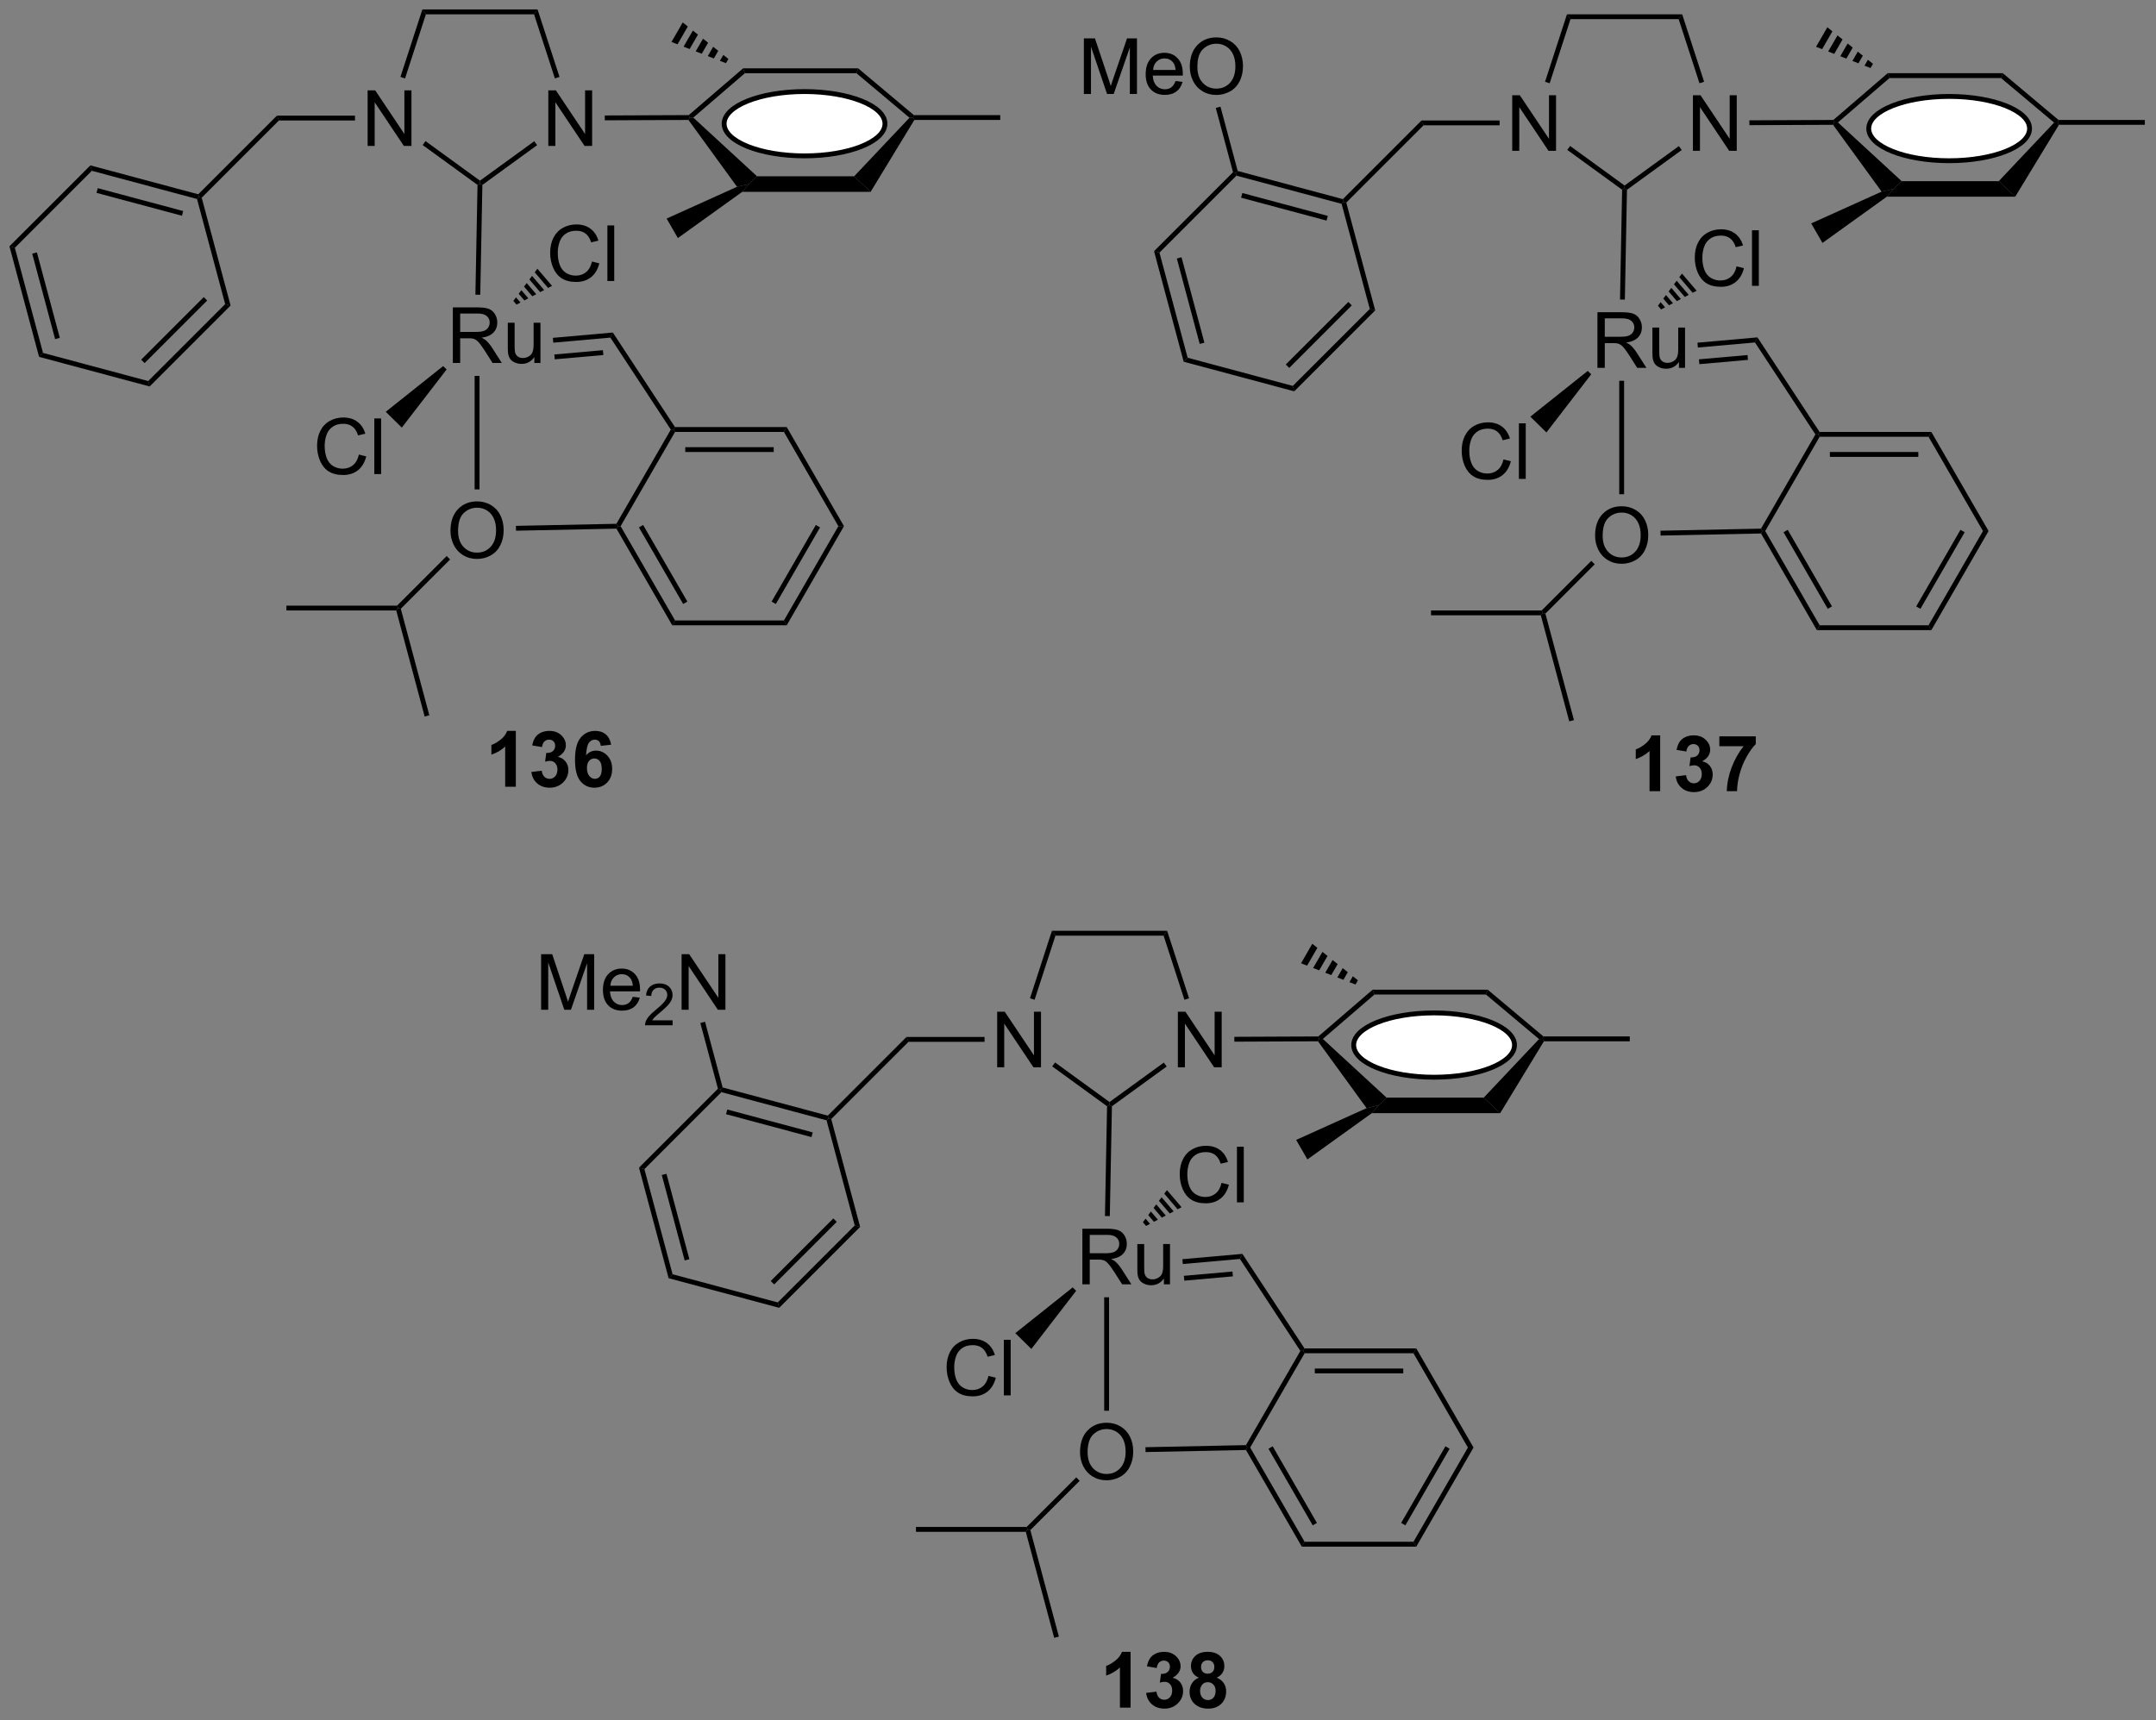 <?xml version="1.0" encoding="UTF-8"?>
<!DOCTYPE svg PUBLIC '-//W3C//DTD SVG 1.0//EN'
          'http://www.w3.org/TR/2001/REC-SVG-20010904/DTD/svg10.dtd'>
<svg stroke-dasharray="none" shape-rendering="auto" xmlns="http://www.w3.org/2000/svg" font-family="'Dialog'" text-rendering="auto" width="609" fill-opacity="1" color-interpolation="auto" color-rendering="auto" preserveAspectRatio="xMidYMid meet" font-size="12px" viewBox="0 0 609 486" fill="black" xmlns:xlink="http://www.w3.org/1999/xlink" stroke="black" image-rendering="auto" stroke-miterlimit="10" stroke-linecap="square" stroke-linejoin="miter" font-style="normal" stroke-width="1" height="486" stroke-dashoffset="0" font-weight="normal" stroke-opacity="1"
><rect x="0" y="0" width="609" height="486" fill="#808080" stroke="none"/><!--Generated by the Batik Graphics2D SVG Generator--><defs id="genericDefs"
  /><g
  ><defs id="defs1"
    ><clipPath clipPathUnits="userSpaceOnUse" id="clipPath1"
      ><path d="M0.646 0.646 L228.833 0.646 L228.833 182.681 L0.646 182.681 L0.646 0.646 Z"
      /></clipPath
      ><clipPath clipPathUnits="userSpaceOnUse" id="clipPath2"
      ><path d="M-1.222 11.784 L-1.222 188.758 L220.62 188.758 L220.62 11.784 Z"
      /></clipPath
    ></defs
    ><g transform="scale(2.667,2.667) translate(-0.646,-0.646) matrix(1.029,0,0,1.029,1.903,-11.476)"
    ><path d="M51.872 92.78 L50.775 92.78 L50.775 88.642 Q50.174 89.204 49.356 89.475 L49.356 88.478 Q49.786 88.337 50.288 87.946 Q50.794 87.553 50.981 87.03 L51.872 87.03 L51.872 92.78 ZM53.474 91.259 L54.537 91.131 Q54.587 91.537 54.808 91.754 Q55.032 91.967 55.349 91.967 Q55.688 91.967 55.92 91.709 Q56.154 91.452 56.154 91.014 Q56.154 90.6 55.93 90.358 Q55.709 90.116 55.389 90.116 Q55.178 90.116 54.883 90.196 L55.006 89.303 Q55.451 89.314 55.685 89.11 Q55.92 88.905 55.92 88.564 Q55.92 88.275 55.748 88.103 Q55.576 87.931 55.29 87.931 Q55.008 87.931 54.808 88.126 Q54.61 88.321 54.568 88.696 L53.555 88.525 Q53.662 88.006 53.873 87.696 Q54.087 87.384 54.467 87.207 Q54.849 87.03 55.321 87.03 Q56.131 87.03 56.618 87.545 Q57.021 87.967 57.021 88.499 Q57.021 89.251 56.196 89.702 Q56.688 89.806 56.982 90.173 Q57.279 90.54 57.279 91.061 Q57.279 91.814 56.727 92.347 Q56.178 92.879 55.357 92.879 Q54.579 92.879 54.066 92.431 Q53.555 91.983 53.474 91.259 ZM61.681 88.454 L60.619 88.571 Q60.58 88.243 60.416 88.087 Q60.252 87.931 59.989 87.931 Q59.642 87.931 59.4 88.243 Q59.161 88.556 59.098 89.545 Q59.51 89.061 60.119 89.061 Q60.806 89.061 61.296 89.584 Q61.786 90.108 61.786 90.936 Q61.786 91.814 61.27 92.347 Q60.755 92.879 59.947 92.879 Q59.08 92.879 58.52 92.204 Q57.963 91.53 57.963 89.993 Q57.963 88.42 58.544 87.725 Q59.127 87.03 60.056 87.03 Q60.708 87.03 61.135 87.394 Q61.564 87.759 61.681 88.454 ZM59.192 90.85 Q59.192 91.384 59.437 91.675 Q59.684 91.967 60.002 91.967 Q60.306 91.967 60.51 91.73 Q60.713 91.491 60.713 90.946 Q60.713 90.389 60.494 90.129 Q60.275 89.868 59.947 89.868 Q59.63 89.868 59.411 90.118 Q59.192 90.366 59.192 90.85 Z" stroke="none" clip-path="url(#clipPath2)"
    /></g
    ><g transform="matrix(2.743,0,0,2.743,3.352,-32.324)"
    ><path d="M45.41 49.174 L45.41 43.447 L47.949 43.447 Q48.714 43.447 49.113 43.601 Q49.511 43.755 49.748 44.145 Q49.988 44.536 49.988 45.01 Q49.988 45.619 49.592 46.038 Q49.199 46.455 48.373 46.567 Q48.675 46.713 48.831 46.854 Q49.162 47.158 49.459 47.614 L50.456 49.174 L49.503 49.174 L48.745 47.981 Q48.412 47.466 48.196 47.192 Q47.982 46.919 47.813 46.809 Q47.644 46.7 47.467 46.658 Q47.339 46.63 47.045 46.63 L46.167 46.63 L46.167 49.174 L45.41 49.174 ZM46.167 45.973 L47.795 45.973 Q48.316 45.973 48.607 45.867 Q48.902 45.76 49.053 45.523 Q49.206 45.286 49.206 45.01 Q49.206 44.604 48.91 44.343 Q48.615 44.08 47.98 44.08 L46.167 44.08 L46.167 45.973 ZM53.804 49.174 L53.804 48.565 Q53.32 49.268 52.486 49.268 Q52.119 49.268 51.801 49.127 Q51.484 48.986 51.328 48.773 Q51.174 48.559 51.111 48.252 Q51.07 48.044 51.07 47.596 L51.07 45.026 L51.773 45.026 L51.773 47.325 Q51.773 47.877 51.815 48.067 Q51.882 48.346 52.096 48.505 Q52.312 48.661 52.627 48.661 Q52.945 48.661 53.221 48.499 Q53.499 48.338 53.614 48.059 Q53.728 47.778 53.728 47.247 L53.728 45.026 L54.432 45.026 L54.432 49.174 L53.804 49.174 Z" stroke="none" clip-path="url(#clipPath2)"
    /></g
    ><g transform="matrix(2.743,0,0,2.743,3.352,-32.324)"
    ><path d="M35.735 58.606 L36.493 58.796 Q36.256 59.731 35.636 60.224 Q35.017 60.713 34.123 60.713 Q33.196 60.713 32.616 60.336 Q32.038 59.958 31.733 59.244 Q31.431 58.528 31.431 57.708 Q31.431 56.812 31.772 56.148 Q32.116 55.481 32.746 55.135 Q33.376 54.789 34.134 54.789 Q34.993 54.789 35.579 55.226 Q36.165 55.664 36.397 56.458 L35.65 56.632 Q35.452 56.007 35.071 55.724 Q34.694 55.437 34.118 55.437 Q33.459 55.437 33.014 55.755 Q32.571 56.07 32.392 56.604 Q32.212 57.138 32.212 57.703 Q32.212 58.434 32.425 58.979 Q32.639 59.523 33.087 59.794 Q33.538 60.062 34.061 60.062 Q34.696 60.062 35.136 59.695 Q35.579 59.328 35.735 58.606 ZM37.323 60.614 L37.323 54.888 L38.026 54.888 L38.026 60.614 L37.323 60.614 Z" stroke="none" clip-path="url(#clipPath2)"
    /></g
    ><g transform="matrix(2.743,0,0,2.743,3.352,-32.324)"
    ><path d="M44.412 49.492 L44.769 49.842 L40.155 55.829 L38.502 54.202 Z" stroke="none" clip-path="url(#clipPath2)"
    /></g
    ><g transform="matrix(2.743,0,0,2.743,3.352,-32.324)"
    ><path d="M59.738 38.721 L60.496 38.911 Q60.259 39.846 59.639 40.338 Q59.02 40.828 58.126 40.828 Q57.199 40.828 56.619 40.45 Q56.041 40.072 55.736 39.359 Q55.434 38.643 55.434 37.822 Q55.434 36.927 55.775 36.263 Q56.119 35.596 56.749 35.249 Q57.379 34.903 58.137 34.903 Q58.996 34.903 59.582 35.341 Q60.168 35.778 60.4 36.572 L59.653 36.747 Q59.455 36.122 59.074 35.838 Q58.697 35.552 58.121 35.552 Q57.462 35.552 57.017 35.869 Q56.574 36.184 56.395 36.718 Q56.215 37.252 56.215 37.817 Q56.215 38.549 56.428 39.093 Q56.642 39.638 57.09 39.908 Q57.541 40.177 58.064 40.177 Q58.699 40.177 59.139 39.809 Q59.582 39.442 59.738 38.721 ZM61.326 40.729 L61.326 35.002 L62.029 35.002 L62.029 40.729 L61.326 40.729 Z" stroke="none" clip-path="url(#clipPath2)"
    /></g
    ><g transform="matrix(2.743,0,0,2.743,3.352,-32.324)"
    ><path d="M54.118 39.467 L53.843 39.835 L55.218 41.445 L55.625 41.231 L54.118 39.467 ZM53.568 40.203 L53.292 40.571 L54.405 41.874 L54.812 41.66 L53.568 40.203 ZM53.017 40.939 L52.742 41.307 L53.592 42.302 L53.998 42.088 L53.017 40.939 ZM52.467 41.675 L52.191 42.043 L52.779 42.731 L53.185 42.517 L52.467 41.675 ZM51.916 42.411 L51.641 42.779 L51.966 43.159 L52.372 42.945 L51.916 42.411 Z" stroke="none" clip-path="url(#clipPath2)"
    /></g
    ><g transform="matrix(2.743,0,0,2.743,3.352,-32.324)"
    ><path d="M55.754 47.082 L55.71 46.584 L61.888 46.037 L61.634 46.561 ZM55.906 48.796 L60.909 48.353 L60.865 47.855 L55.861 48.298 Z" stroke="none" clip-path="url(#clipPath2)"
    /></g
    ><g transform="matrix(2.743,0,0,2.743,3.352,-32.324)"
    ><path d="M45.167 66.47 Q45.167 65.043 45.933 64.238 Q46.699 63.431 47.91 63.431 Q48.701 63.431 49.337 63.811 Q49.975 64.189 50.308 64.866 Q50.644 65.543 50.644 66.402 Q50.644 67.275 50.292 67.962 Q49.941 68.65 49.295 69.004 Q48.652 69.358 47.904 69.358 Q47.097 69.358 46.459 68.967 Q45.824 68.574 45.495 67.9 Q45.167 67.223 45.167 66.47 ZM45.949 66.481 Q45.949 67.517 46.503 68.113 Q47.061 68.707 47.902 68.707 Q48.756 68.707 49.308 68.106 Q49.863 67.504 49.863 66.4 Q49.863 65.699 49.626 65.178 Q49.389 64.657 48.933 64.371 Q48.48 64.082 47.912 64.082 Q47.107 64.082 46.527 64.637 Q45.949 65.189 45.949 66.481 Z" stroke="none" clip-path="url(#clipPath2)"
    /></g
    ><g transform="matrix(2.743,0,0,2.743,3.352,-32.324)"
    ><path d="M44.776 69.058 L45.13 69.412 L40.051 74.491 L39.773 74.416 L39.669 74.166 Z" stroke="none" clip-path="url(#clipPath2)"
    /></g
    ><g transform="matrix(2.743,0,0,2.743,3.352,-32.324)"
    ><path d="M51.915 66.451 L51.904 65.951 L62.253 65.738 L62.399 65.985 L62.257 66.238 Z" stroke="none" clip-path="url(#clipPath2)"
    /></g
    ><g transform="matrix(2.743,0,0,2.743,3.352,-32.324)"
    ><path d="M62.257 66.238 L62.399 65.985 L62.688 65.985 L68.293 75.694 L68.005 76.194 ZM64.573 66.11 L69.128 73.999 L69.561 73.749 L65.006 65.86 Z" stroke="none" clip-path="url(#clipPath2)"
    /></g
    ><g transform="matrix(2.743,0,0,2.743,3.352,-32.324)"
    ><path d="M68.005 76.194 L68.293 75.694 L79.505 75.694 L79.793 76.194 Z" stroke="none" clip-path="url(#clipPath2)"
    /></g
    ><g transform="matrix(2.743,0,0,2.743,3.352,-32.324)"
    ><path d="M79.793 76.194 L79.505 75.694 L85.111 65.985 L85.688 65.985 ZM78.671 73.999 L83.225 66.11 L82.792 65.86 L78.237 73.749 Z" stroke="none" clip-path="url(#clipPath2)"
    /></g
    ><g transform="matrix(2.743,0,0,2.743,3.352,-32.324)"
    ><path d="M85.688 65.985 L85.111 65.985 L79.505 56.275 L79.793 55.775 Z" stroke="none" clip-path="url(#clipPath2)"
    /></g
    ><g transform="matrix(2.743,0,0,2.743,3.352,-32.324)"
    ><path d="M79.793 55.775 L79.505 56.275 L68.293 56.275 L68.149 56.025 L68.284 55.775 ZM78.454 57.845 L69.344 57.845 L69.344 58.345 L78.454 58.345 Z" stroke="none" clip-path="url(#clipPath2)"
    /></g
    ><g transform="matrix(2.743,0,0,2.743,3.352,-32.324)"
    ><path d="M67.856 56.034 L68.149 56.025 L68.293 56.275 L62.688 65.985 L62.399 65.985 L62.253 65.738 Z" stroke="none" clip-path="url(#clipPath2)"
    /></g
    ><g transform="matrix(2.743,0,0,2.743,3.352,-32.324)"
    ><path d="M61.634 46.561 L61.888 46.037 L68.284 55.775 L68.149 56.025 L67.856 56.034 Z" stroke="none" clip-path="url(#clipPath2)"
    /></g
    ><g transform="matrix(2.743,0,0,2.743,3.352,-32.324)"
    ><path d="M47.654 50.507 L48.154 50.507 L48.154 62.195 L47.654 62.195 Z" stroke="none" clip-path="url(#clipPath2)"
    /></g
    ><g transform="matrix(2.743,0,0,2.743,3.352,-32.324)"
    ><path d="M39.669 74.166 L39.773 74.416 L39.581 74.666 L28.273 74.666 L28.273 74.166 Z" stroke="none" clip-path="url(#clipPath2)"
    /></g
    ><g transform="matrix(2.743,0,0,2.743,3.352,-32.324)"
    ><path d="M39.581 74.666 L39.773 74.416 L40.051 74.491 L42.99 85.459 L42.508 85.589 Z" stroke="none" clip-path="url(#clipPath2)"
    /></g
    ><g transform="matrix(2.743,0,0,2.743,3.352,-32.324)"
    ><path d="M36.635 26.819 L36.635 21.092 L37.413 21.092 L40.421 25.587 L40.421 21.092 L41.148 21.092 L41.148 26.819 L40.369 26.819 L37.361 22.319 L37.361 26.819 L36.635 26.819 Z" stroke="none" clip-path="url(#clipPath2)"
    /></g
    ><g transform="matrix(2.743,0,0,2.743,3.352,-32.324)"
    ><path d="M55.242 26.819 L55.242 21.092 L56.021 21.092 L59.029 25.587 L59.029 21.092 L59.755 21.092 L59.755 26.819 L58.977 26.819 L55.969 22.319 L55.969 26.819 L55.242 26.819 Z" stroke="none" clip-path="url(#clipPath2)"
    /></g
    ><g transform="matrix(2.743,0,0,2.743,3.352,-32.324)"
    ><path d="M54.136 12.757 L53.773 13.257 L42.636 13.257 L42.273 12.757 Z" stroke="none" clip-path="url(#clipPath2)"
    /></g
    ><g transform="matrix(2.743,0,0,2.743,3.352,-32.324)"
    ><path d="M42.273 12.757 L42.636 13.257 L40.49 19.862 L40.014 19.707 Z" stroke="none" clip-path="url(#clipPath2)"
    /></g
    ><g transform="matrix(2.743,0,0,2.743,3.352,-32.324)"
    ><path d="M42.303 26.725 L42.597 26.321 L48.204 30.394 L48.204 30.703 L47.952 30.829 Z" stroke="none" clip-path="url(#clipPath2)"
    /></g
    ><g transform="matrix(2.743,0,0,2.743,3.352,-32.324)"
    ><path d="M48.452 30.833 L48.204 30.703 L48.204 30.394 L53.795 26.332 L54.089 26.737 Z" stroke="none" clip-path="url(#clipPath2)"
    /></g
    ><g transform="matrix(2.743,0,0,2.743,3.352,-32.324)"
    ><path d="M56.394 19.707 L55.919 19.862 L53.773 13.257 L54.136 12.757 Z" stroke="none" clip-path="url(#clipPath2)"
    /></g
    ><g transform="matrix(2.743,0,0,2.743,3.352,-32.324)"
    ><path d="M69.672 24.14 L69.797 23.89 L70.172 23.897 L76.735 29.944 L75.899 30.744 L74.676 31.024 Z" stroke="none" clip-path="url(#clipPath2)"
    /></g
    ><g transform="matrix(2.743,0,0,2.743,3.352,-32.324)"
    ><path d="M75.212 31.544 L75.899 30.744 L76.735 29.944 L86.737 29.944 L88.432 31.544 Z" stroke="none" clip-path="url(#clipPath2)"
    /></g
    ><g transform="matrix(2.743,0,0,2.743,3.352,-32.324)"
    ><path d="M88.432 31.544 L86.737 29.944 L92.435 23.912 L92.797 23.89 L92.936 24.14 Z" stroke="none" clip-path="url(#clipPath2)"
    /></g
    ><g transform="matrix(2.743,0,0,2.743,3.352,-32.324)"
    ><path d="M92.888 23.64 L92.797 23.89 L92.435 23.912 L86.97 19.325 L87.152 18.825 Z" stroke="none" clip-path="url(#clipPath2)"
    /></g
    ><g transform="matrix(2.743,0,0,2.743,3.352,-32.324)"
    ><path d="M87.152 18.825 L86.97 19.325 L75.485 19.325 L75.299 18.825 Z" stroke="none" clip-path="url(#clipPath2)"
    /></g
    ><g transform="matrix(2.743,0,0,2.743,3.352,-32.324)"
    ><path d="M75.299 18.825 L75.485 19.325 L70.172 23.897 L69.797 23.89 L69.704 23.64 Z" stroke="none" clip-path="url(#clipPath2)"
    /></g
    ><g transform="matrix(2.743,0,0,2.743,3.352,-32.324)"
    ><path d="M61.059 24.178 L61.057 23.678 L69.704 23.64 L69.797 23.89 L69.672 24.14 Z" stroke="none" clip-path="url(#clipPath2)"
    /></g
    ><g fill="white" transform="matrix(2.743,0,0,2.743,3.352,-32.324)" stroke="white"
    ><path d="M81.629 21.216 C86.202 21.216 89.909 22.699 89.909 24.528 C89.909 26.358 86.202 27.84 81.629 27.84 C77.056 27.84 73.349 26.358 73.349 24.528 C73.349 22.699 77.056 21.216 81.629 21.216" stroke="none" clip-path="url(#clipPath2)"
    /></g
    ><g stroke-width="0.5" transform="matrix(2.743,0,0,2.743,3.352,-32.324)" stroke-linejoin="round" stroke-linecap="round"
    ><path fill="none" d="M81.629 21.216 C86.202 21.216 89.909 22.699 89.909 24.528 C89.909 26.358 86.202 27.84 81.629 27.84 C77.056 27.84 73.349 26.358 73.349 24.528 C73.349 22.699 77.056 21.216 81.629 21.216" clip-path="url(#clipPath2)"
    /></g
    ><g transform="matrix(2.743,0,0,2.743,3.352,-32.324)"
    ><path d="M47.952 30.829 L48.204 30.703 L48.452 30.833 L48.234 42.147 L47.734 42.137 Z" stroke="none" clip-path="url(#clipPath2)"
    /></g
    ><g transform="matrix(2.743,0,0,2.743,3.352,-32.324)"
    ><path d="M92.936 24.14 L92.797 23.89 L92.888 23.64 L101.78 23.64 L101.78 24.14 Z" stroke="none" clip-path="url(#clipPath2)"
    /></g
    ><g transform="matrix(2.743,0,0,2.743,3.352,-32.324)"
    ><path d="M73.535 18.291 L72.912 18.048 L73.263 17.44 L73.785 17.858 ZM72.289 17.805 L71.665 17.562 L72.219 16.604 L72.741 17.022 ZM71.042 17.319 L70.419 17.076 L71.174 15.767 L71.697 16.186 ZM69.796 16.833 L69.172 16.59 L70.13 14.931 L70.652 15.349 ZM68.549 16.347 L67.926 16.104 L69.086 14.095 L69.608 14.513 Z" stroke="none" clip-path="url(#clipPath2)"
    /></g
    ><g transform="matrix(2.743,0,0,2.743,3.352,-32.324)"
    ><path d="M74.676 31.024 L75.899 30.744 L75.212 31.544 L68.584 36.307 L67.424 34.298 Z" stroke="none" clip-path="url(#clipPath2)"
    /></g
    ><g transform="matrix(2.743,0,0,2.743,3.352,-32.324)"
    ><path d="M35.335 23.694 L35.335 24.194 L27.504 24.194 L27.297 23.694 Z" stroke="none" clip-path="url(#clipPath2)"
    /></g
    ><g transform="matrix(2.743,0,0,2.743,3.352,-32.324)"
    ><path d="M27.297 23.694 L27.504 24.194 L19.548 32.15 L19.269 32.076 L19.194 31.797 Z" stroke="none" clip-path="url(#clipPath2)"
    /></g
    ><g transform="matrix(2.743,0,0,2.743,3.352,-32.324)"
    ><path d="M19.194 31.797 L19.269 32.076 L19.065 32.28 L8.235 29.378 L8.086 28.82 ZM17.643 33.524 L8.844 31.166 L8.714 31.649 L17.514 34.007 Z" stroke="none" clip-path="url(#clipPath2)"
    /></g
    ><g transform="matrix(2.743,0,0,2.743,3.352,-32.324)"
    ><path d="M8.086 28.82 L8.235 29.378 L0.308 37.306 L-0.25 37.156 Z" stroke="none" clip-path="url(#clipPath2)"
    /></g
    ><g transform="matrix(2.743,0,0,2.743,3.352,-32.324)"
    ><path d="M-0.25 37.156 L0.308 37.306 L3.209 48.135 L2.801 48.543 ZM2.096 37.914 L4.454 46.714 L4.937 46.584 L2.579 37.785 Z" stroke="none" clip-path="url(#clipPath2)"
    /></g
    ><g transform="matrix(2.743,0,0,2.743,3.352,-32.324)"
    ><path d="M2.801 48.543 L3.209 48.135 L14.039 51.037 L14.188 51.594 Z" stroke="none" clip-path="url(#clipPath2)"
    /></g
    ><g transform="matrix(2.743,0,0,2.743,3.352,-32.324)"
    ><path d="M14.188 51.594 L14.039 51.037 L21.966 43.109 L22.524 43.258 ZM13.671 49.184 L20.113 42.742 L19.76 42.388 L13.318 48.83 Z" stroke="none" clip-path="url(#clipPath2)"
    /></g
    ><g transform="matrix(2.743,0,0,2.743,3.352,-32.324)"
    ><path d="M22.524 43.258 L21.966 43.109 L19.065 32.28 L19.269 32.076 L19.548 32.15 Z" stroke="none" clip-path="url(#clipPath2)"
    /></g
    ><g transform="matrix(2.743,0,0,2.743,3.352,-32.324)"
    ><path d="M169.74 93.279 L168.644 93.279 L168.644 89.141 Q168.042 89.704 167.225 89.975 L167.225 88.977 Q167.654 88.837 168.157 88.446 Q168.662 88.053 168.85 87.529 L169.74 87.529 L169.74 93.279 ZM171.343 91.758 L172.405 91.631 Q172.455 92.037 172.676 92.253 Q172.9 92.467 173.218 92.467 Q173.556 92.467 173.788 92.209 Q174.023 91.951 174.023 91.514 Q174.023 91.1 173.799 90.857 Q173.577 90.615 173.257 90.615 Q173.046 90.615 172.752 90.696 L172.874 89.803 Q173.32 89.813 173.554 89.61 Q173.788 89.404 173.788 89.063 Q173.788 88.774 173.616 88.602 Q173.445 88.43 173.158 88.43 Q172.877 88.43 172.676 88.626 Q172.478 88.821 172.437 89.196 L171.424 89.024 Q171.53 88.506 171.741 88.196 Q171.955 87.883 172.335 87.706 Q172.718 87.529 173.189 87.529 Q173.999 87.529 174.486 88.045 Q174.89 88.467 174.89 88.998 Q174.89 89.751 174.064 90.201 Q174.556 90.305 174.851 90.672 Q175.148 91.04 175.148 91.56 Q175.148 92.313 174.596 92.847 Q174.046 93.378 173.226 93.378 Q172.447 93.378 171.934 92.93 Q171.424 92.482 171.343 91.758 ZM175.831 88.649 L175.831 87.631 L179.584 87.631 L179.584 88.428 Q179.12 88.883 178.639 89.74 Q178.159 90.594 177.907 91.558 Q177.654 92.521 177.659 93.279 L176.6 93.279 Q176.628 92.092 177.089 90.857 Q177.553 89.623 178.326 88.649 L175.831 88.649 Z" stroke="none" clip-path="url(#clipPath2)"
    /></g
    ><g transform="matrix(2.743,0,0,2.743,3.352,-32.324)"
    ><path d="M163.278 49.673 L163.278 43.947 L165.817 43.947 Q166.583 43.947 166.981 44.1 Q167.38 44.254 167.617 44.645 Q167.856 45.035 167.856 45.509 Q167.856 46.119 167.46 46.538 Q167.067 46.955 166.242 47.067 Q166.544 47.212 166.7 47.353 Q167.031 47.658 167.327 48.114 L168.325 49.673 L167.372 49.673 L166.614 48.481 Q166.281 47.965 166.065 47.692 Q165.851 47.418 165.682 47.309 Q165.512 47.199 165.335 47.158 Q165.208 47.129 164.913 47.129 L164.036 47.129 L164.036 49.673 L163.278 49.673 ZM164.036 46.473 L165.663 46.473 Q166.184 46.473 166.476 46.366 Q166.77 46.259 166.921 46.022 Q167.075 45.785 167.075 45.509 Q167.075 45.103 166.778 44.843 Q166.484 44.58 165.848 44.58 L164.036 44.58 L164.036 46.473 ZM171.673 49.673 L171.673 49.064 Q171.188 49.767 170.355 49.767 Q169.988 49.767 169.67 49.627 Q169.352 49.486 169.196 49.272 Q169.042 49.059 168.98 48.752 Q168.938 48.543 168.938 48.095 L168.938 45.525 L169.641 45.525 L169.641 47.824 Q169.641 48.377 169.683 48.567 Q169.751 48.845 169.964 49.004 Q170.18 49.16 170.495 49.16 Q170.813 49.16 171.089 48.999 Q171.368 48.837 171.482 48.559 Q171.597 48.278 171.597 47.746 L171.597 45.525 L172.3 45.525 L172.3 49.673 L171.673 49.673 Z" stroke="none" clip-path="url(#clipPath2)"
    /></g
    ><g transform="matrix(2.743,0,0,2.743,3.352,-32.324)"
    ><path d="M153.604 59.106 L154.362 59.296 Q154.125 60.231 153.505 60.723 Q152.885 61.213 151.992 61.213 Q151.065 61.213 150.484 60.835 Q149.906 60.457 149.601 59.744 Q149.299 59.028 149.299 58.207 Q149.299 57.312 149.64 56.648 Q149.984 55.981 150.614 55.634 Q151.245 55.288 152.002 55.288 Q152.862 55.288 153.448 55.726 Q154.034 56.163 154.265 56.957 L153.518 57.132 Q153.32 56.507 152.94 56.223 Q152.562 55.937 151.987 55.937 Q151.328 55.937 150.883 56.254 Q150.44 56.569 150.26 57.103 Q150.081 57.637 150.081 58.202 Q150.081 58.934 150.294 59.478 Q150.508 60.023 150.956 60.293 Q151.406 60.562 151.929 60.562 Q152.565 60.562 153.005 60.194 Q153.448 59.827 153.604 59.106 ZM155.191 61.114 L155.191 55.387 L155.894 55.387 L155.894 61.114 L155.191 61.114 Z" stroke="none" clip-path="url(#clipPath2)"
    /></g
    ><g transform="matrix(2.743,0,0,2.743,3.352,-32.324)"
    ><path d="M162.281 49.991 L162.637 50.342 L158.024 56.329 L156.37 54.702 Z" stroke="none" clip-path="url(#clipPath2)"
    /></g
    ><g transform="matrix(2.743,0,0,2.743,3.352,-32.324)"
    ><path d="M177.607 39.22 L178.365 39.41 Q178.128 40.345 177.508 40.838 Q176.888 41.327 175.995 41.327 Q175.068 41.327 174.487 40.95 Q173.909 40.572 173.604 39.858 Q173.302 39.142 173.302 38.322 Q173.302 37.426 173.643 36.762 Q173.987 36.095 174.617 35.749 Q175.248 35.403 176.005 35.403 Q176.865 35.403 177.451 35.84 Q178.037 36.278 178.268 37.072 L177.521 37.246 Q177.323 36.621 176.943 36.338 Q176.565 36.051 175.99 36.051 Q175.331 36.051 174.886 36.369 Q174.443 36.684 174.263 37.218 Q174.083 37.752 174.083 38.317 Q174.083 39.048 174.297 39.593 Q174.511 40.137 174.958 40.408 Q175.409 40.676 175.932 40.676 Q176.568 40.676 177.008 40.309 Q177.451 39.942 177.607 39.22 ZM179.194 41.228 L179.194 35.502 L179.897 35.502 L179.897 41.228 L179.194 41.228 Z" stroke="none" clip-path="url(#clipPath2)"
    /></g
    ><g transform="matrix(2.743,0,0,2.743,3.352,-32.324)"
    ><path d="M171.987 39.967 L171.711 40.334 L173.087 41.945 L173.493 41.731 L171.987 39.967 ZM171.436 40.703 L171.161 41.071 L172.274 42.373 L172.68 42.159 L171.436 40.703 ZM170.886 41.438 L170.61 41.806 L171.46 42.802 L171.867 42.587 L170.886 41.438 ZM170.335 42.174 L170.06 42.542 L170.647 43.23 L171.054 43.016 L170.335 42.174 ZM169.785 42.91 L169.51 43.278 L169.834 43.659 L170.241 43.444 L169.785 42.91 Z" stroke="none" clip-path="url(#clipPath2)"
    /></g
    ><g transform="matrix(2.743,0,0,2.743,3.352,-32.324)"
    ><path d="M173.622 47.581 L173.578 47.083 L179.756 46.536 L179.502 47.061 ZM173.774 49.296 L178.778 48.853 L178.734 48.355 L173.73 48.798 Z" stroke="none" clip-path="url(#clipPath2)"
    /></g
    ><g transform="matrix(2.743,0,0,2.743,3.352,-32.324)"
    ><path d="M163.036 66.969 Q163.036 65.542 163.801 64.738 Q164.567 63.931 165.778 63.931 Q166.57 63.931 167.205 64.311 Q167.843 64.688 168.176 65.365 Q168.512 66.042 168.512 66.902 Q168.512 67.774 168.161 68.462 Q167.809 69.149 167.163 69.503 Q166.52 69.858 165.773 69.858 Q164.965 69.858 164.327 69.467 Q163.692 69.074 163.364 68.399 Q163.036 67.722 163.036 66.969 ZM163.817 66.98 Q163.817 68.016 164.372 68.613 Q164.929 69.207 165.77 69.207 Q166.624 69.207 167.176 68.605 Q167.731 68.003 167.731 66.899 Q167.731 66.199 167.494 65.678 Q167.257 65.157 166.801 64.871 Q166.348 64.582 165.781 64.582 Q164.976 64.582 164.395 65.136 Q163.817 65.688 163.817 66.98 Z" stroke="none" clip-path="url(#clipPath2)"
    /></g
    ><g transform="matrix(2.743,0,0,2.743,3.352,-32.324)"
    ><path d="M162.645 69.558 L162.998 69.912 L157.92 74.99 L157.641 74.915 L157.537 74.665 Z" stroke="none" clip-path="url(#clipPath2)"
    /></g
    ><g transform="matrix(2.743,0,0,2.743,3.352,-32.324)"
    ><path d="M169.783 66.951 L169.773 66.451 L180.122 66.237 L180.268 66.484 L180.125 66.737 Z" stroke="none" clip-path="url(#clipPath2)"
    /></g
    ><g transform="matrix(2.743,0,0,2.743,3.352,-32.324)"
    ><path d="M180.125 66.737 L180.268 66.484 L180.556 66.484 L186.162 76.193 L185.873 76.693 ZM182.441 66.609 L186.996 74.498 L187.429 74.248 L182.874 66.359 Z" stroke="none" clip-path="url(#clipPath2)"
    /></g
    ><g transform="matrix(2.743,0,0,2.743,3.352,-32.324)"
    ><path d="M185.873 76.693 L186.162 76.193 L197.373 76.193 L197.662 76.693 Z" stroke="none" clip-path="url(#clipPath2)"
    /></g
    ><g transform="matrix(2.743,0,0,2.743,3.352,-32.324)"
    ><path d="M197.662 76.693 L197.373 76.193 L202.979 66.484 L203.556 66.484 ZM196.539 74.498 L201.094 66.609 L200.661 66.359 L196.106 74.248 Z" stroke="none" clip-path="url(#clipPath2)"
    /></g
    ><g transform="matrix(2.743,0,0,2.743,3.352,-32.324)"
    ><path d="M203.556 66.484 L202.979 66.484 L197.373 56.775 L197.662 56.275 Z" stroke="none" clip-path="url(#clipPath2)"
    /></g
    ><g transform="matrix(2.743,0,0,2.743,3.352,-32.324)"
    ><path d="M197.662 56.275 L197.373 56.775 L186.162 56.775 L186.018 56.525 L186.153 56.275 ZM196.322 58.345 L187.213 58.345 L187.213 58.845 L196.322 58.845 Z" stroke="none" clip-path="url(#clipPath2)"
    /></g
    ><g transform="matrix(2.743,0,0,2.743,3.352,-32.324)"
    ><path d="M185.724 56.533 L186.018 56.525 L186.162 56.775 L180.556 66.484 L180.268 66.484 L180.122 66.237 Z" stroke="none" clip-path="url(#clipPath2)"
    /></g
    ><g transform="matrix(2.743,0,0,2.743,3.352,-32.324)"
    ><path d="M179.502 47.061 L179.756 46.536 L186.153 56.275 L186.018 56.525 L185.724 56.533 Z" stroke="none" clip-path="url(#clipPath2)"
    /></g
    ><g transform="matrix(2.743,0,0,2.743,3.352,-32.324)"
    ><path d="M165.523 51.007 L166.023 51.007 L166.023 62.694 L165.523 62.694 Z" stroke="none" clip-path="url(#clipPath2)"
    /></g
    ><g transform="matrix(2.743,0,0,2.743,3.352,-32.324)"
    ><path d="M157.537 74.665 L157.641 74.915 L157.449 75.165 L146.141 75.165 L146.141 74.665 Z" stroke="none" clip-path="url(#clipPath2)"
    /></g
    ><g transform="matrix(2.743,0,0,2.743,3.352,-32.324)"
    ><path d="M157.449 75.165 L157.641 74.915 L157.92 74.99 L160.859 85.959 L160.376 86.088 Z" stroke="none" clip-path="url(#clipPath2)"
    /></g
    ><g transform="matrix(2.743,0,0,2.743,3.352,-32.324)"
    ><path d="M154.503 27.318 L154.503 21.592 L155.282 21.592 L158.29 26.087 L158.29 21.592 L159.016 21.592 L159.016 27.318 L158.238 27.318 L155.23 22.818 L155.23 27.318 L154.503 27.318 Z" stroke="none" clip-path="url(#clipPath2)"
    /></g
    ><g transform="matrix(2.743,0,0,2.743,3.352,-32.324)"
    ><path d="M173.111 27.318 L173.111 21.592 L173.889 21.592 L176.897 26.087 L176.897 21.592 L177.624 21.592 L177.624 27.318 L176.845 27.318 L173.837 22.818 L173.837 27.318 L173.111 27.318 Z" stroke="none" clip-path="url(#clipPath2)"
    /></g
    ><g transform="matrix(2.743,0,0,2.743,3.352,-32.324)"
    ><path d="M172.004 13.256 L171.641 13.756 L160.504 13.756 L160.141 13.256 Z" stroke="none" clip-path="url(#clipPath2)"
    /></g
    ><g transform="matrix(2.743,0,0,2.743,3.352,-32.324)"
    ><path d="M160.141 13.256 L160.504 13.756 L158.358 20.361 L157.883 20.207 Z" stroke="none" clip-path="url(#clipPath2)"
    /></g
    ><g transform="matrix(2.743,0,0,2.743,3.352,-32.324)"
    ><path d="M160.172 27.225 L160.466 26.82 L166.073 30.894 L166.073 31.203 L165.82 31.328 Z" stroke="none" clip-path="url(#clipPath2)"
    /></g
    ><g transform="matrix(2.743,0,0,2.743,3.352,-32.324)"
    ><path d="M166.32 31.332 L166.073 31.203 L166.073 30.894 L171.664 26.832 L171.958 27.236 Z" stroke="none" clip-path="url(#clipPath2)"
    /></g
    ><g transform="matrix(2.743,0,0,2.743,3.352,-32.324)"
    ><path d="M174.263 20.207 L173.787 20.361 L171.641 13.756 L172.004 13.256 Z" stroke="none" clip-path="url(#clipPath2)"
    /></g
    ><g transform="matrix(2.743,0,0,2.743,3.352,-32.324)"
    ><path d="M187.541 24.64 L187.666 24.389 L188.041 24.396 L194.603 30.443 L193.768 31.243 L192.544 31.523 Z" stroke="none" clip-path="url(#clipPath2)"
    /></g
    ><g transform="matrix(2.743,0,0,2.743,3.352,-32.324)"
    ><path d="M193.081 32.043 L193.768 31.243 L194.603 30.443 L204.606 30.443 L206.301 32.043 Z" stroke="none" clip-path="url(#clipPath2)"
    /></g
    ><g transform="matrix(2.743,0,0,2.743,3.352,-32.324)"
    ><path d="M206.301 32.043 L204.606 30.443 L210.303 24.411 L210.666 24.389 L210.805 24.639 Z" stroke="none" clip-path="url(#clipPath2)"
    /></g
    ><g transform="matrix(2.743,0,0,2.743,3.352,-32.324)"
    ><path d="M210.757 24.139 L210.666 24.389 L210.303 24.411 L204.839 19.824 L205.021 19.324 Z" stroke="none" clip-path="url(#clipPath2)"
    /></g
    ><g transform="matrix(2.743,0,0,2.743,3.352,-32.324)"
    ><path d="M205.021 19.324 L204.839 19.824 L193.353 19.824 L193.168 19.324 Z" stroke="none" clip-path="url(#clipPath2)"
    /></g
    ><g transform="matrix(2.743,0,0,2.743,3.352,-32.324)"
    ><path d="M193.168 19.324 L193.353 19.824 L188.041 24.396 L187.666 24.389 L187.573 24.14 Z" stroke="none" clip-path="url(#clipPath2)"
    /></g
    ><g transform="matrix(2.743,0,0,2.743,3.352,-32.324)"
    ><path d="M178.927 24.678 L178.925 24.178 L187.573 24.14 L187.666 24.389 L187.541 24.64 Z" stroke="none" clip-path="url(#clipPath2)"
    /></g
    ><g fill="white" transform="matrix(2.743,0,0,2.743,3.352,-32.324)" stroke="white"
    ><path d="M199.497 21.716 C204.07 21.716 207.777 23.199 207.777 25.028 C207.777 26.857 204.07 28.34 199.497 28.34 C194.924 28.34 191.217 26.857 191.217 25.028 C191.217 23.199 194.924 21.716 199.497 21.716" stroke="none" clip-path="url(#clipPath2)"
    /></g
    ><g stroke-width="0.5" transform="matrix(2.743,0,0,2.743,3.352,-32.324)" stroke-linejoin="round" stroke-linecap="round"
    ><path fill="none" d="M199.497 21.716 C204.07 21.716 207.777 23.199 207.777 25.028 C207.777 26.857 204.07 28.34 199.497 28.34 C194.924 28.34 191.217 26.857 191.217 25.028 C191.217 23.199 194.924 21.716 199.497 21.716" clip-path="url(#clipPath2)"
    /></g
    ><g transform="matrix(2.743,0,0,2.743,3.352,-32.324)"
    ><path d="M165.82 31.328 L166.073 31.203 L166.32 31.332 L166.103 42.646 L165.603 42.636 Z" stroke="none" clip-path="url(#clipPath2)"
    /></g
    ><g transform="matrix(2.743,0,0,2.743,3.352,-32.324)"
    ><path d="M210.805 24.639 L210.666 24.389 L210.757 24.139 L219.648 24.139 L219.648 24.639 Z" stroke="none" clip-path="url(#clipPath2)"
    /></g
    ><g transform="matrix(2.743,0,0,2.743,3.352,-32.324)"
    ><path d="M191.404 18.791 L190.78 18.548 L191.131 17.94 L191.654 18.358 ZM190.157 18.305 L189.534 18.062 L190.087 17.103 L190.609 17.521 ZM188.911 17.819 L188.287 17.575 L189.043 16.267 L189.565 16.685 ZM187.664 17.332 L187.041 17.089 L187.999 15.43 L188.521 15.849 ZM186.418 16.846 L185.794 16.603 L186.954 14.594 L187.476 15.012 Z" stroke="none" clip-path="url(#clipPath2)"
    /></g
    ><g transform="matrix(2.743,0,0,2.743,3.352,-32.324)"
    ><path d="M192.544 31.523 L193.768 31.243 L193.081 32.043 L186.452 36.807 L185.292 34.797 Z" stroke="none" clip-path="url(#clipPath2)"
    /></g
    ><g transform="matrix(2.743,0,0,2.743,3.352,-32.324)"
    ><path d="M153.203 24.193 L153.203 24.693 L145.373 24.693 L145.165 24.193 Z" stroke="none" clip-path="url(#clipPath2)"
    /></g
    ><g transform="matrix(2.743,0,0,2.743,3.352,-32.324)"
    ><path d="M145.165 24.193 L145.373 24.693 L137.416 32.65 L137.137 32.575 L137.062 32.296 Z" stroke="none" clip-path="url(#clipPath2)"
    /></g
    ><g transform="matrix(2.743,0,0,2.743,3.352,-32.324)"
    ><path d="M137.062 32.296 L137.137 32.575 L136.933 32.779 L126.104 29.878 L126.029 29.599 L126.233 29.395 ZM135.512 34.024 L126.712 31.666 L126.583 32.149 L135.382 34.507 Z" stroke="none" clip-path="url(#clipPath2)"
    /></g
    ><g transform="matrix(2.743,0,0,2.743,3.352,-32.324)"
    ><path d="M125.75 29.524 L126.029 29.599 L126.104 29.878 L118.176 37.805 L117.618 37.656 Z" stroke="none" clip-path="url(#clipPath2)"
    /></g
    ><g transform="matrix(2.743,0,0,2.743,3.352,-32.324)"
    ><path d="M117.618 37.656 L118.176 37.805 L121.078 48.634 L120.67 49.043 ZM119.965 38.414 L122.322 47.213 L122.805 47.084 L120.448 38.284 Z" stroke="none" clip-path="url(#clipPath2)"
    /></g
    ><g transform="matrix(2.743,0,0,2.743,3.352,-32.324)"
    ><path d="M120.67 49.043 L121.078 48.634 L131.907 51.536 L132.057 52.094 Z" stroke="none" clip-path="url(#clipPath2)"
    /></g
    ><g transform="matrix(2.743,0,0,2.743,3.352,-32.324)"
    ><path d="M132.057 52.094 L131.907 51.536 L139.835 43.609 L140.393 43.758 ZM131.54 49.683 L137.982 43.241 L137.628 42.888 L131.186 49.329 Z" stroke="none" clip-path="url(#clipPath2)"
    /></g
    ><g transform="matrix(2.743,0,0,2.743,3.352,-32.324)"
    ><path d="M140.393 43.758 L139.835 43.609 L136.933 32.779 L137.137 32.575 L137.416 32.65 Z" stroke="none" clip-path="url(#clipPath2)"
    /></g
    ><g transform="matrix(2.743,0,0,2.743,3.352,-32.324)"
    ><path d="M110.392 21.465 L110.392 15.739 L111.533 15.739 L112.89 19.794 Q113.077 20.359 113.163 20.64 Q113.26 20.328 113.468 19.723 L114.838 15.739 L115.859 15.739 L115.859 21.465 L115.127 21.465 L115.127 16.671 L113.463 21.465 L112.781 21.465 L111.124 16.59 L111.124 21.465 L110.392 21.465 ZM119.83 20.13 L120.556 20.218 Q120.385 20.856 119.918 21.208 Q119.455 21.559 118.734 21.559 Q117.822 21.559 117.288 20.999 Q116.757 20.437 116.757 19.426 Q116.757 18.38 117.296 17.801 Q117.835 17.223 118.695 17.223 Q119.525 17.223 120.051 17.791 Q120.58 18.356 120.58 19.382 Q120.58 19.445 120.577 19.57 L117.484 19.57 Q117.523 20.255 117.869 20.619 Q118.218 20.981 118.736 20.981 Q119.124 20.981 119.398 20.778 Q119.671 20.575 119.83 20.13 ZM117.523 18.991 L119.838 18.991 Q119.791 18.468 119.572 18.208 Q119.236 17.801 118.702 17.801 Q118.218 17.801 117.887 18.127 Q117.556 18.45 117.523 18.991 ZM121.3 18.676 Q121.3 17.249 122.066 16.445 Q122.831 15.637 124.042 15.637 Q124.834 15.637 125.469 16.018 Q126.107 16.395 126.441 17.072 Q126.777 17.749 126.777 18.609 Q126.777 19.481 126.425 20.169 Q126.073 20.856 125.428 21.21 Q124.784 21.564 124.037 21.564 Q123.23 21.564 122.592 21.174 Q121.956 20.781 121.628 20.106 Q121.3 19.429 121.3 18.676 ZM122.081 18.687 Q122.081 19.723 122.636 20.32 Q123.193 20.913 124.034 20.913 Q124.888 20.913 125.441 20.312 Q125.995 19.71 125.995 18.606 Q125.995 17.906 125.758 17.385 Q125.521 16.864 125.066 16.578 Q124.612 16.288 124.045 16.288 Q123.24 16.288 122.659 16.843 Q122.081 17.395 122.081 18.687 Z" stroke="none" clip-path="url(#clipPath2)"
    /></g
    ><g transform="matrix(2.743,0,0,2.743,3.352,-32.324)"
    ><path d="M126.233 29.395 L126.029 29.599 L125.75 29.524 L123.976 22.902 L124.459 22.772 Z" stroke="none" clip-path="url(#clipPath2)"
    /></g
    ><g transform="matrix(2.743,0,0,2.743,3.352,-32.324)"
    ><path d="M115.203 187.685 L114.106 187.685 L114.106 183.547 Q113.505 184.109 112.687 184.38 L112.687 183.383 Q113.117 183.242 113.619 182.851 Q114.125 182.458 114.312 181.935 L115.203 181.935 L115.203 187.685 ZM116.806 186.164 L117.868 186.036 Q117.918 186.442 118.139 186.659 Q118.363 186.872 118.681 186.872 Q119.019 186.872 119.251 186.614 Q119.485 186.357 119.485 185.919 Q119.485 185.505 119.261 185.263 Q119.04 185.021 118.72 185.021 Q118.509 185.021 118.215 185.101 L118.337 184.208 Q118.782 184.219 119.016 184.015 Q119.251 183.81 119.251 183.469 Q119.251 183.179 119.079 183.008 Q118.907 182.836 118.621 182.836 Q118.34 182.836 118.139 183.031 Q117.941 183.226 117.899 183.601 L116.886 183.429 Q116.993 182.911 117.204 182.601 Q117.418 182.289 117.798 182.112 Q118.181 181.935 118.652 181.935 Q119.462 181.935 119.949 182.45 Q120.353 182.872 120.353 183.403 Q120.353 184.156 119.527 184.607 Q120.019 184.711 120.313 185.078 Q120.61 185.445 120.61 185.966 Q120.61 186.719 120.058 187.252 Q119.509 187.784 118.688 187.784 Q117.91 187.784 117.397 187.336 Q116.886 186.888 116.806 186.164 ZM122.234 184.594 Q121.809 184.414 121.614 184.101 Q121.421 183.786 121.421 183.411 Q121.421 182.771 121.869 182.354 Q122.317 181.935 123.14 181.935 Q123.958 181.935 124.409 182.354 Q124.859 182.771 124.859 183.411 Q124.859 183.81 124.651 184.12 Q124.445 184.429 124.07 184.594 Q124.546 184.786 124.794 185.153 Q125.044 185.521 125.044 186 Q125.044 186.794 124.536 187.292 Q124.031 187.786 123.192 187.786 Q122.411 187.786 121.89 187.375 Q121.278 186.89 121.278 186.047 Q121.278 185.583 121.507 185.195 Q121.739 184.804 122.234 184.594 ZM122.46 183.489 Q122.46 183.817 122.645 184.002 Q122.833 184.185 123.14 184.185 Q123.453 184.185 123.64 184 Q123.828 183.812 123.828 183.484 Q123.828 183.177 123.643 182.992 Q123.458 182.804 123.153 182.804 Q122.835 182.804 122.648 182.992 Q122.46 183.179 122.46 183.489 ZM122.359 185.942 Q122.359 186.396 122.591 186.651 Q122.825 186.903 123.171 186.903 Q123.513 186.903 123.734 186.659 Q123.958 186.414 123.958 185.953 Q123.958 185.552 123.731 185.307 Q123.505 185.062 123.156 185.062 Q122.755 185.062 122.557 185.341 Q122.359 185.617 122.359 185.942 Z" stroke="none" clip-path="url(#clipPath2)"
    /></g
    ><g transform="matrix(2.743,0,0,2.743,3.352,-32.324)"
    ><path d="M110.239 144.079 L110.239 138.352 L112.778 138.352 Q113.544 138.352 113.942 138.506 Q114.341 138.66 114.578 139.05 Q114.817 139.441 114.817 139.915 Q114.817 140.524 114.421 140.944 Q114.028 141.36 113.203 141.472 Q113.505 141.618 113.661 141.759 Q113.992 142.063 114.289 142.519 L115.286 144.079 L114.333 144.079 L113.575 142.886 Q113.242 142.371 113.026 142.097 Q112.812 141.824 112.643 141.714 Q112.474 141.605 112.296 141.563 Q112.169 141.535 111.875 141.535 L110.997 141.535 L110.997 144.079 L110.239 144.079 ZM110.997 140.878 L112.625 140.878 Q113.145 140.878 113.437 140.772 Q113.731 140.665 113.882 140.428 Q114.036 140.191 114.036 139.915 Q114.036 139.509 113.739 139.248 Q113.445 138.985 112.809 138.985 L110.997 138.985 L110.997 140.878 ZM118.634 144.079 L118.634 143.47 Q118.149 144.173 117.316 144.173 Q116.949 144.173 116.631 144.032 Q116.313 143.891 116.157 143.678 Q116.004 143.464 115.941 143.157 Q115.899 142.949 115.899 142.501 L115.899 139.93 L116.603 139.93 L116.603 142.23 Q116.603 142.782 116.644 142.972 Q116.712 143.251 116.925 143.41 Q117.142 143.566 117.457 143.566 Q117.774 143.566 118.05 143.404 Q118.329 143.243 118.444 142.964 Q118.558 142.683 118.558 142.152 L118.558 139.93 L119.261 139.93 L119.261 144.079 L118.634 144.079 Z" stroke="none" clip-path="url(#clipPath2)"
    /></g
    ><g transform="matrix(2.743,0,0,2.743,3.352,-32.324)"
    ><path d="M100.565 153.511 L101.323 153.701 Q101.086 154.636 100.466 155.129 Q99.846 155.618 98.953 155.618 Q98.026 155.618 97.445 155.24 Q96.867 154.863 96.562 154.149 Q96.26 153.433 96.26 152.613 Q96.26 151.717 96.602 151.053 Q96.945 150.386 97.575 150.04 Q98.206 149.694 98.963 149.694 Q99.823 149.694 100.409 150.131 Q100.995 150.569 101.227 151.363 L100.479 151.537 Q100.281 150.912 99.901 150.629 Q99.523 150.342 98.948 150.342 Q98.289 150.342 97.844 150.66 Q97.401 150.975 97.221 151.509 Q97.042 152.042 97.042 152.608 Q97.042 153.339 97.255 153.884 Q97.469 154.428 97.917 154.699 Q98.367 154.967 98.891 154.967 Q99.526 154.967 99.966 154.6 Q100.409 154.233 100.565 153.511 ZM102.152 155.519 L102.152 149.792 L102.855 149.792 L102.855 155.519 L102.152 155.519 Z" stroke="none" clip-path="url(#clipPath2)"
    /></g
    ><g transform="matrix(2.743,0,0,2.743,3.352,-32.324)"
    ><path d="M109.242 144.397 L109.599 144.747 L104.985 150.734 L103.331 149.107 Z" stroke="none" clip-path="url(#clipPath2)"
    /></g
    ><g transform="matrix(2.743,0,0,2.743,3.352,-32.324)"
    ><path d="M124.568 133.626 L125.326 133.816 Q125.089 134.751 124.469 135.243 Q123.849 135.733 122.956 135.733 Q122.029 135.733 121.448 135.355 Q120.87 134.977 120.566 134.264 Q120.263 133.548 120.263 132.727 Q120.263 131.832 120.605 131.168 Q120.948 130.501 121.579 130.155 Q122.209 129.808 122.967 129.808 Q123.826 129.808 124.412 130.246 Q124.998 130.683 125.23 131.477 L124.482 131.652 Q124.284 131.027 123.904 130.743 Q123.526 130.457 122.951 130.457 Q122.292 130.457 121.847 130.774 Q121.404 131.089 121.224 131.623 Q121.045 132.157 121.045 132.722 Q121.045 133.454 121.258 133.998 Q121.472 134.543 121.92 134.813 Q122.37 135.082 122.894 135.082 Q123.529 135.082 123.969 134.714 Q124.412 134.347 124.568 133.626 ZM126.155 135.634 L126.155 129.907 L126.859 129.907 L126.859 135.634 L126.155 135.634 Z" stroke="none" clip-path="url(#clipPath2)"
    /></g
    ><g transform="matrix(2.743,0,0,2.743,3.352,-32.324)"
    ><path d="M118.948 134.372 L118.672 134.74 L120.048 136.35 L120.454 136.136 L118.948 134.372 ZM118.397 135.108 L118.122 135.476 L119.235 136.779 L119.641 136.565 L118.397 135.108 ZM117.847 135.844 L117.572 136.212 L118.422 137.207 L118.828 136.993 L117.847 135.844 ZM117.296 136.58 L117.021 136.948 L117.609 137.636 L118.015 137.422 L117.296 136.58 ZM116.746 137.316 L116.471 137.684 L116.796 138.064 L117.202 137.85 L116.746 137.316 Z" stroke="none" clip-path="url(#clipPath2)"
    /></g
    ><g transform="matrix(2.743,0,0,2.743,3.352,-32.324)"
    ><path d="M120.583 141.987 L120.539 141.489 L126.717 140.942 L126.463 141.466 ZM120.735 143.701 L125.739 143.258 L125.695 142.76 L120.691 143.203 Z" stroke="none" clip-path="url(#clipPath2)"
    /></g
    ><g transform="matrix(2.743,0,0,2.743,3.352,-32.324)"
    ><path d="M109.997 161.375 Q109.997 159.948 110.763 159.143 Q111.528 158.336 112.739 158.336 Q113.531 158.336 114.166 158.716 Q114.804 159.094 115.138 159.771 Q115.474 160.448 115.474 161.307 Q115.474 162.18 115.122 162.867 Q114.77 163.555 114.125 163.909 Q113.481 164.263 112.734 164.263 Q111.927 164.263 111.289 163.872 Q110.653 163.479 110.325 162.805 Q109.997 162.128 109.997 161.375 ZM110.778 161.386 Q110.778 162.422 111.333 163.018 Q111.89 163.612 112.731 163.612 Q113.586 163.612 114.138 163.011 Q114.692 162.409 114.692 161.305 Q114.692 160.604 114.455 160.083 Q114.218 159.562 113.763 159.276 Q113.309 158.987 112.742 158.987 Q111.937 158.987 111.356 159.542 Q110.778 160.094 110.778 161.386 Z" stroke="none" clip-path="url(#clipPath2)"
    /></g
    ><g transform="matrix(2.743,0,0,2.743,3.352,-32.324)"
    ><path d="M109.606 163.964 L109.96 164.317 L104.881 169.396 L104.602 169.321 L104.499 169.071 Z" stroke="none" clip-path="url(#clipPath2)"
    /></g
    ><g transform="matrix(2.743,0,0,2.743,3.352,-32.324)"
    ><path d="M116.745 161.356 L116.734 160.856 L127.083 160.643 L127.229 160.89 L127.086 161.143 Z" stroke="none" clip-path="url(#clipPath2)"
    /></g
    ><g transform="matrix(2.743,0,0,2.743,3.352,-32.324)"
    ><path d="M127.086 161.143 L127.229 160.89 L127.517 160.89 L133.123 170.599 L132.834 171.099 ZM129.403 161.015 L133.957 168.904 L134.39 168.654 L129.835 160.765 Z" stroke="none" clip-path="url(#clipPath2)"
    /></g
    ><g transform="matrix(2.743,0,0,2.743,3.352,-32.324)"
    ><path d="M132.834 171.099 L133.123 170.599 L144.334 170.599 L144.623 171.099 Z" stroke="none" clip-path="url(#clipPath2)"
    /></g
    ><g transform="matrix(2.743,0,0,2.743,3.352,-32.324)"
    ><path d="M144.623 171.099 L144.334 170.599 L149.94 160.89 L150.518 160.89 ZM143.5 168.904 L148.055 161.015 L147.622 160.765 L143.067 168.654 Z" stroke="none" clip-path="url(#clipPath2)"
    /></g
    ><g transform="matrix(2.743,0,0,2.743,3.352,-32.324)"
    ><path d="M150.518 160.89 L149.94 160.89 L144.334 151.18 L144.623 150.68 Z" stroke="none" clip-path="url(#clipPath2)"
    /></g
    ><g transform="matrix(2.743,0,0,2.743,3.352,-32.324)"
    ><path d="M144.623 150.68 L144.334 151.18 L133.123 151.18 L132.979 150.93 L133.114 150.68 ZM143.284 152.75 L134.174 152.75 L134.174 153.25 L143.284 153.25 Z" stroke="none" clip-path="url(#clipPath2)"
    /></g
    ><g transform="matrix(2.743,0,0,2.743,3.352,-32.324)"
    ><path d="M132.685 150.939 L132.979 150.93 L133.123 151.18 L127.517 160.89 L127.229 160.89 L127.083 160.643 Z" stroke="none" clip-path="url(#clipPath2)"
    /></g
    ><g transform="matrix(2.743,0,0,2.743,3.352,-32.324)"
    ><path d="M126.463 141.466 L126.717 140.942 L133.114 150.68 L132.979 150.93 L132.685 150.939 Z" stroke="none" clip-path="url(#clipPath2)"
    /></g
    ><g transform="matrix(2.743,0,0,2.743,3.352,-32.324)"
    ><path d="M112.484 145.412 L112.984 145.412 L112.984 157.1 L112.484 157.1 Z" stroke="none" clip-path="url(#clipPath2)"
    /></g
    ><g transform="matrix(2.743,0,0,2.743,3.352,-32.324)"
    ><path d="M104.499 169.071 L104.602 169.321 L104.41 169.571 L93.102 169.571 L93.102 169.071 Z" stroke="none" clip-path="url(#clipPath2)"
    /></g
    ><g transform="matrix(2.743,0,0,2.743,3.352,-32.324)"
    ><path d="M104.41 169.571 L104.602 169.321 L104.881 169.396 L107.82 180.364 L107.337 180.494 Z" stroke="none" clip-path="url(#clipPath2)"
    /></g
    ><g transform="matrix(2.743,0,0,2.743,3.352,-32.324)"
    ><path d="M101.465 121.724 L101.465 115.997 L102.243 115.997 L105.251 120.492 L105.251 115.997 L105.978 115.997 L105.978 121.724 L105.199 121.724 L102.191 117.224 L102.191 121.724 L101.465 121.724 Z" stroke="none" clip-path="url(#clipPath2)"
    /></g
    ><g transform="matrix(2.743,0,0,2.743,3.352,-32.324)"
    ><path d="M120.072 121.724 L120.072 115.997 L120.85 115.997 L123.858 120.492 L123.858 115.997 L124.585 115.997 L124.585 121.724 L123.806 121.724 L120.798 117.224 L120.798 121.724 L120.072 121.724 Z" stroke="none" clip-path="url(#clipPath2)"
    /></g
    ><g transform="matrix(2.743,0,0,2.743,3.352,-32.324)"
    ><path d="M118.966 107.662 L118.602 108.162 L107.466 108.162 L107.102 107.662 Z" stroke="none" clip-path="url(#clipPath2)"
    /></g
    ><g transform="matrix(2.743,0,0,2.743,3.352,-32.324)"
    ><path d="M107.102 107.662 L107.466 108.162 L105.319 114.767 L104.844 114.612 Z" stroke="none" clip-path="url(#clipPath2)"
    /></g
    ><g transform="matrix(2.743,0,0,2.743,3.352,-32.324)"
    ><path d="M107.133 121.63 L107.427 121.226 L113.034 125.299 L113.034 125.608 L112.781 125.734 Z" stroke="none" clip-path="url(#clipPath2)"
    /></g
    ><g transform="matrix(2.743,0,0,2.743,3.352,-32.324)"
    ><path d="M113.281 125.738 L113.034 125.608 L113.034 125.299 L118.625 121.237 L118.919 121.642 Z" stroke="none" clip-path="url(#clipPath2)"
    /></g
    ><g transform="matrix(2.743,0,0,2.743,3.352,-32.324)"
    ><path d="M121.224 114.612 L120.748 114.767 L118.602 108.162 L118.966 107.662 Z" stroke="none" clip-path="url(#clipPath2)"
    /></g
    ><g transform="matrix(2.743,0,0,2.743,3.352,-32.324)"
    ><path d="M134.502 119.045 L134.627 118.795 L135.002 118.802 L141.564 124.849 L140.729 125.649 L139.505 125.929 Z" stroke="none" clip-path="url(#clipPath2)"
    /></g
    ><g transform="matrix(2.743,0,0,2.743,3.352,-32.324)"
    ><path d="M140.042 126.449 L140.729 125.649 L141.564 124.849 L151.567 124.849 L153.262 126.449 Z" stroke="none" clip-path="url(#clipPath2)"
    /></g
    ><g transform="matrix(2.743,0,0,2.743,3.352,-32.324)"
    ><path d="M153.262 126.449 L151.567 124.849 L157.264 118.817 L157.627 118.795 L157.766 119.045 Z" stroke="none" clip-path="url(#clipPath2)"
    /></g
    ><g transform="matrix(2.743,0,0,2.743,3.352,-32.324)"
    ><path d="M157.718 118.545 L157.627 118.795 L157.264 118.817 L151.8 114.23 L151.982 113.73 Z" stroke="none" clip-path="url(#clipPath2)"
    /></g
    ><g transform="matrix(2.743,0,0,2.743,3.352,-32.324)"
    ><path d="M151.982 113.73 L151.8 114.23 L140.315 114.23 L140.129 113.73 Z" stroke="none" clip-path="url(#clipPath2)"
    /></g
    ><g transform="matrix(2.743,0,0,2.743,3.352,-32.324)"
    ><path d="M140.129 113.73 L140.315 114.23 L135.002 118.802 L134.627 118.795 L134.534 118.545 Z" stroke="none" clip-path="url(#clipPath2)"
    /></g
    ><g transform="matrix(2.743,0,0,2.743,3.352,-32.324)"
    ><path d="M125.889 119.083 L125.886 118.583 L134.534 118.545 L134.627 118.795 L134.502 119.045 Z" stroke="none" clip-path="url(#clipPath2)"
    /></g
    ><g fill="white" transform="matrix(2.743,0,0,2.743,3.352,-32.324)" stroke="white"
    ><path d="M146.458 116.121 C151.031 116.121 154.738 117.604 154.738 119.433 C154.738 121.263 151.031 122.745 146.458 122.745 C141.886 122.745 138.178 121.263 138.178 119.433 C138.178 117.604 141.886 116.121 146.458 116.121" stroke="none" clip-path="url(#clipPath2)"
    /></g
    ><g stroke-width="0.5" transform="matrix(2.743,0,0,2.743,3.352,-32.324)" stroke-linejoin="round" stroke-linecap="round"
    ><path fill="none" d="M146.458 116.121 C151.031 116.121 154.738 117.604 154.738 119.433 C154.738 121.263 151.031 122.745 146.458 122.745 C141.886 122.745 138.178 121.263 138.178 119.433 C138.178 117.604 141.886 116.121 146.458 116.121" clip-path="url(#clipPath2)"
    /></g
    ><g transform="matrix(2.743,0,0,2.743,3.352,-32.324)"
    ><path d="M112.781 125.734 L113.034 125.608 L113.281 125.738 L113.064 137.052 L112.564 137.042 Z" stroke="none" clip-path="url(#clipPath2)"
    /></g
    ><g transform="matrix(2.743,0,0,2.743,3.352,-32.324)"
    ><path d="M157.766 119.045 L157.627 118.795 L157.718 118.545 L166.609 118.545 L166.609 119.045 Z" stroke="none" clip-path="url(#clipPath2)"
    /></g
    ><g transform="matrix(2.743,0,0,2.743,3.352,-32.324)"
    ><path d="M138.365 113.196 L137.742 112.953 L138.093 112.345 L138.615 112.763 ZM137.118 112.71 L136.495 112.467 L137.048 111.509 L137.57 111.927 ZM135.872 112.224 L135.249 111.981 L136.004 110.672 L136.526 111.091 ZM134.625 111.738 L134.002 111.495 L134.96 109.836 L135.482 110.254 ZM133.379 111.252 L132.756 111.009 L133.916 108.999 L134.438 109.418 Z" stroke="none" clip-path="url(#clipPath2)"
    /></g
    ><g transform="matrix(2.743,0,0,2.743,3.352,-32.324)"
    ><path d="M139.505 125.929 L140.729 125.649 L140.042 126.449 L133.413 131.212 L132.253 129.203 Z" stroke="none" clip-path="url(#clipPath2)"
    /></g
    ><g transform="matrix(2.743,0,0,2.743,3.352,-32.324)"
    ><path d="M100.165 118.599 L100.165 119.099 L92.334 119.099 L92.127 118.599 Z" stroke="none" clip-path="url(#clipPath2)"
    /></g
    ><g transform="matrix(2.743,0,0,2.743,3.352,-32.324)"
    ><path d="M92.127 118.599 L92.334 119.099 L84.377 127.055 L84.098 126.981 L84.024 126.702 Z" stroke="none" clip-path="url(#clipPath2)"
    /></g
    ><g transform="matrix(2.743,0,0,2.743,3.352,-32.324)"
    ><path d="M84.024 126.702 L84.098 126.981 L83.894 127.185 L73.065 124.283 L72.99 124.004 L73.194 123.8 ZM82.473 128.429 L73.674 126.072 L73.544 126.555 L82.344 128.912 Z" stroke="none" clip-path="url(#clipPath2)"
    /></g
    ><g transform="matrix(2.743,0,0,2.743,3.352,-32.324)"
    ><path d="M72.711 123.93 L72.99 124.004 L73.065 124.283 L65.137 132.211 L64.58 132.061 Z" stroke="none" clip-path="url(#clipPath2)"
    /></g
    ><g transform="matrix(2.743,0,0,2.743,3.352,-32.324)"
    ><path d="M64.58 132.061 L65.137 132.211 L68.039 143.04 L67.631 143.448 ZM66.926 132.819 L69.284 141.619 L69.767 141.489 L67.409 132.69 Z" stroke="none" clip-path="url(#clipPath2)"
    /></g
    ><g transform="matrix(2.743,0,0,2.743,3.352,-32.324)"
    ><path d="M67.631 143.448 L68.039 143.04 L78.868 145.942 L79.018 146.499 Z" stroke="none" clip-path="url(#clipPath2)"
    /></g
    ><g transform="matrix(2.743,0,0,2.743,3.352,-32.324)"
    ><path d="M79.018 146.499 L78.868 145.942 L86.796 138.014 L87.354 138.163 ZM78.501 144.089 L84.943 137.647 L84.589 137.293 L78.148 143.735 Z" stroke="none" clip-path="url(#clipPath2)"
    /></g
    ><g transform="matrix(2.743,0,0,2.743,3.352,-32.324)"
    ><path d="M87.354 138.163 L86.796 138.014 L83.894 127.185 L84.098 126.981 L84.377 127.055 Z" stroke="none" clip-path="url(#clipPath2)"
    /></g
    ><g transform="matrix(2.743,0,0,2.743,3.352,-32.324)"
    ><path d="M54.501 115.796 L54.501 110.069 L55.642 110.069 L56.998 114.124 Q57.186 114.689 57.272 114.971 Q57.368 114.658 57.577 114.054 L58.947 110.069 L59.967 110.069 L59.967 115.796 L59.236 115.796 L59.236 111.002 L57.572 115.796 L56.889 115.796 L55.233 110.921 L55.233 115.796 L54.501 115.796 ZM63.939 114.46 L64.665 114.549 Q64.493 115.187 64.027 115.538 Q63.564 115.89 62.842 115.89 Q61.931 115.89 61.397 115.33 Q60.866 114.767 60.866 113.757 Q60.866 112.71 61.405 112.132 Q61.944 111.554 62.803 111.554 Q63.634 111.554 64.16 112.121 Q64.689 112.687 64.689 113.713 Q64.689 113.775 64.686 113.9 L61.592 113.9 Q61.631 114.585 61.978 114.95 Q62.327 115.312 62.845 115.312 Q63.233 115.312 63.506 115.109 Q63.78 114.905 63.939 114.46 ZM61.631 113.322 L63.947 113.322 Q63.9 112.799 63.681 112.538 Q63.345 112.132 62.811 112.132 Q62.327 112.132 61.996 112.457 Q61.665 112.78 61.631 113.322 Z" stroke="none" clip-path="url(#clipPath2)"
    /></g
    ><g transform="matrix(2.743,0,0,2.743,3.352,-32.324)"
    ><path d="M68.042 116.888 L68.042 117.396 L65.202 117.396 Q65.197 117.205 65.265 117.029 Q65.372 116.74 65.611 116.459 Q65.851 116.177 66.302 115.808 Q67.001 115.234 67.247 114.898 Q67.493 114.562 67.493 114.263 Q67.493 113.951 67.269 113.736 Q67.046 113.519 66.685 113.519 Q66.304 113.519 66.075 113.748 Q65.847 113.976 65.845 114.38 L65.302 114.326 Q65.359 113.718 65.722 113.402 Q66.085 113.084 66.697 113.084 Q67.316 113.084 67.675 113.427 Q68.036 113.769 68.036 114.275 Q68.036 114.533 67.931 114.783 Q67.825 115.031 67.579 115.306 Q67.335 115.582 66.767 116.062 Q66.292 116.46 66.157 116.603 Q66.023 116.746 65.935 116.888 L68.042 116.888 Z" stroke="none" clip-path="url(#clipPath2)"
    /></g
    ><g transform="matrix(2.743,0,0,2.743,3.352,-32.324)"
    ><path d="M68.967 115.796 L68.967 110.069 L69.746 110.069 L72.753 114.564 L72.753 110.069 L73.48 110.069 L73.48 115.796 L72.701 115.796 L69.694 111.296 L69.694 115.796 L68.967 115.796 Z" stroke="none" clip-path="url(#clipPath2)"
    /></g
    ><g transform="matrix(2.743,0,0,2.743,3.352,-32.324)"
    ><path d="M73.194 123.8 L72.99 124.004 L72.711 123.93 L70.898 117.161 L71.381 117.031 Z" stroke="none" clip-path="url(#clipPath2)"
    /></g
  ></g
></svg
>
